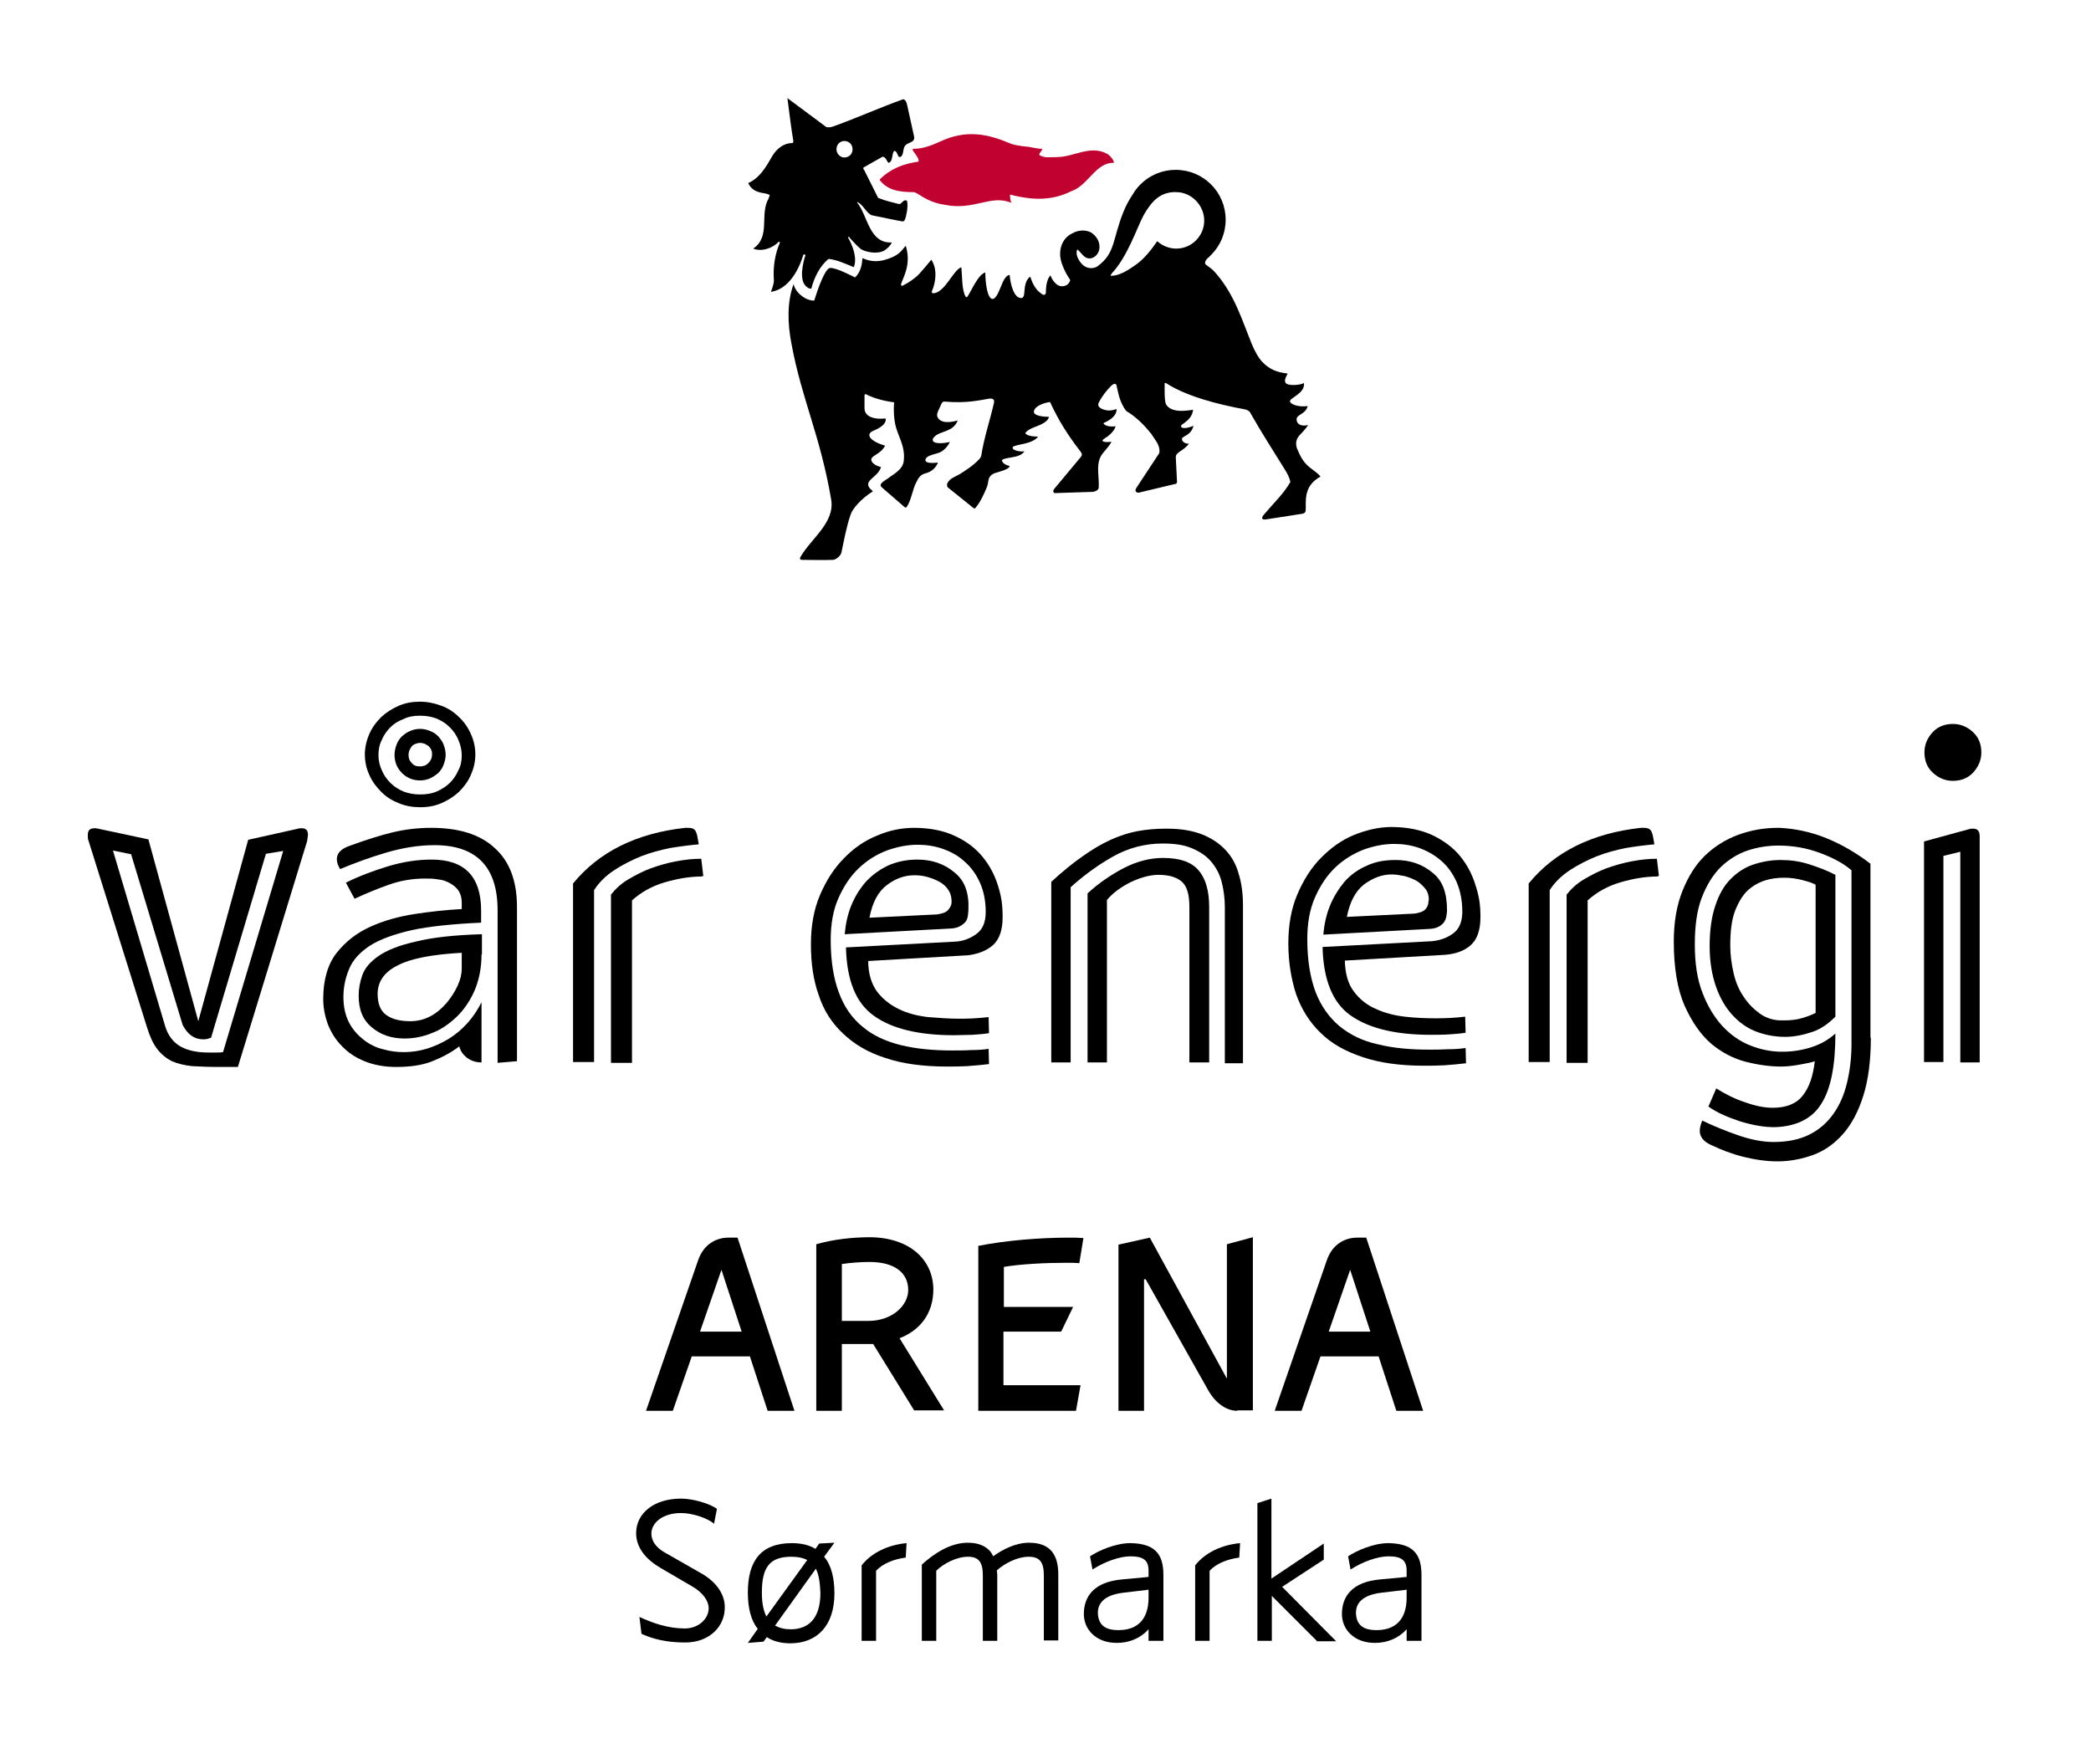 <?xml version="1.0" encoding="utf-8"?>
<!-- Generator: Adobe Illustrator 26.2.1, SVG Export Plug-In . SVG Version: 6.00 Build 0)  -->
<svg version="1.1" id="Layer_1" xmlns="http://www.w3.org/2000/svg" xmlns:xlink="http://www.w3.org/1999/xlink" x="0px" y="0px"
	 viewBox="0 0 507.2 427.8" style="enable-background:new 0 0 507.2 427.8;" xml:space="preserve">
<style type="text/css">
	.st0{fill:#C10230;}
</style>
<g>
	<g>
		<path d="M175.8,390c0,4.4-3.6,8.4-9.6,8.4c-4.5,0-7.7-0.8-10.6-2.1l-0.5-4.1c3.2,1.5,7,2.8,11,2.8c3.4,0,5.8-2.4,5.8-4.9
			c0-1.8-1.4-3.8-4-5.3l-7.7-4.5c-3.1-1.8-5.9-4.6-5.9-8.4c0-4.9,4.4-8.4,10.9-8.4c3,0,7.2,1.3,8.7,2.5l-0.7,3.6
			c-1.6-1.4-5.3-2.6-8-2.6c-4.5,0-7.2,2.4-7.2,5c0,1.7,1.1,3.4,3.3,4.6l8.4,4.8C174,383.7,175.9,387,175.8,390L175.8,390z"/>
		<path d="M199.9,377.6c1.8,2.1,2.5,5.3,2.5,8.9c0,7.8-4.2,12.1-10.7,12.1c-2.2,0-4.2-0.5-5.7-1.5l-0.8,1.1l-3.8,0.3l2.4-3.4
			c-1.6-2-2.4-5-2.4-8.8c0-7.5,3-12,10.7-12c2.3,0,4.3,0.5,5.7,1.4l0.9-1.3l3.7-0.2L199.9,377.6z M195.8,378.4
			c-0.9-0.5-2.2-0.8-3.8-0.8c-5.2,0-7.2,2.4-7.2,8.7c0,2.6,0.4,4.4,1.1,5.8L195.8,378.4z M188,394.3c1.1,0.6,2.3,0.9,3.8,0.9
			c4.2,0,7.2-2.5,7.2-8.8c-0.1-2.3-0.3-4.3-1.1-5.9L188,394.3z"/>
		<path d="M219.7,377.8c-3,0.4-5.6,1.5-7.2,3.2v17H209v-18.3c2.4-3.1,6.5-5,10.9-5.4L219.7,377.8z"/>
		<path d="M253.2,398v-15.9c0-3.3-1.1-4.5-3.7-4.5c-2.7,0-5.8,1.6-7.7,3.3c0,0.4,0.1,0.7,0.1,1.1V398h-3.5v-15.9
			c0-3.3-1.1-4.5-3.6-4.5c-2.8,0-6,1.7-7.7,3.4v17h-3.5v-18.5c3-2.7,6.9-5.3,11.2-5.3c3.1,0,5.3,1.3,6.1,3.3
			c2.2-1.6,5.4-3.3,8.7-3.3c5.4,0,7.1,3.2,7.1,7.7v16H253.2z"/>
		<path d="M278.6,398v-2.8c-2,2.2-4.7,3.3-7.7,3.3c-5.2,0-8-3.4-8-7c0-4.2,2.4-7.8,9.3-8.4l6.4-0.6v-1.5c0-2.5-1.2-3.5-4.4-3.5
			c-2.6,0-6.3,1.3-9.2,3.2l-0.6-3.2c2.1-1.4,6.2-3.2,9.8-3.2c5.8,0.1,8,2.5,8,7.7v16H278.6z M278.6,385.6l-5.9,0.7
			c-2.9,0.3-6.4,1.4-6.4,4.9c0.1,3,1.8,4.2,5,4.2c4.6,0,7.3-2.6,7.3-7.9V385.6z"/>
		<path d="M300.6,377.8c-3,0.4-5.6,1.5-7.2,3.2v17h-3.5v-18.3c2.4-3.1,6.5-5,10.9-5.4L300.6,377.8z"/>
		<path d="M319.4,398l-10.9-10.9V398H305v-33.4l3.4-1.1v19.4l12.7-8.5v3.9l-10.1,6.6l13.1,13.2H319.4z"/>
		<path d="M341.2,398v-2.8c-2,2.2-4.7,3.3-7.7,3.3c-5.2,0-8-3.4-8-7c0-4.2,2.4-7.8,9.3-8.4l6.4-0.6v-1.5c0-2.5-1.2-3.5-4.4-3.5
			c-2.6,0-6.3,1.3-9.2,3.2l-0.6-3.2c2.1-1.4,6.2-3.2,9.8-3.2c5.8,0.1,8,2.5,8,7.7v16H341.2z M341.2,385.6l-5.9,0.7
			c-2.9,0.3-6.4,1.4-6.4,4.9c0.1,3,1.8,4.2,5,4.2c4.6,0,7.3-2.6,7.3-7.9V385.6z"/>
	</g>
</g>
<g>
	<path d="M186.2,342.2l-4.3-13.2h-14.1l-4.6,13.2h-6.5l12.6-36.4c1.3-3.9,4.3-5.6,7.4-5.6h2.2l13.8,42H186.2z M175,308l-5.2,15h10.1
		L175,308z"/>
	<path d="M221.8,342.2l-10-16.2c-0.4,0-0.8,0-1.1,0h-6.5v16.2H198v-40.4c4.2-1.2,8.8-1.7,13.1-1.7c9.4,0.1,15.2,5.3,15.3,12.6
		c0,6-3.3,10-8.2,11.9l10.8,17.5H221.8z M210.9,306.1c-2.2,0-4.6,0.2-6.7,0.5v13.8h6.4c5.9,0,9.7-3.8,9.7-7.5
		C220.3,308.8,217.1,306.1,210.9,306.1z"/>
	<path d="M261.8,306.4c-1-0.1-2.1-0.1-3.2-0.1c-5,0-11,0.3-15.1,1v9.7h16.8l-2.9,6h-14v13h18.7l-1.1,6.2h-23.7v-40
		c6.5-1.3,14.8-2,21.9-2c1.3,0,2.4,0,3.6,0.1L261.8,306.4z"/>
	<path d="M300.1,342.2c-2.3,0-5.1-1.5-7.1-5.1l-15.1-26.8h-0.4v31.9h-6.2v-40.3l7.6-1.7l18.7,34.2v-32.6l6.3-1.7v42H300.1z"/>
	<path d="M338.7,342.2l-4.3-13.2h-14.1l-4.6,13.2h-6.5l12.6-36.4c1.3-3.9,4.3-5.6,7.4-5.6h2.2l13.8,42H338.7z M327.5,308l-5.2,15
		h10.1L327.5,308z"/>
</g>
<g>
	<path class="st0" d="M270.2,39.5c0-0.7-0.9-1.7-1.5-2.1c-4.1-2.4-8.2,0.7-12.3,0.7c-1.5,0-3.1,0.3-4.3-0.5c0-0.7,0.7-0.9,0.7-1.5
		c-1,0-2.2-0.3-3.4-0.5c0,0-2.6-0.2-4.1-0.7c-5.6-2.4-10.9-3.6-17.4-0.5c-2,0.9-4.1,1.7-6.3,1.7c-1,0,1.5,2,1.2,3.1
		c-3.4,0.5-6.5,1.5-9.4,4.3v0.2c2,2.6,5.1,2.9,8.2,2.9c1,0,2.9,2.4,7.7,3.1c7,1.4,11.1-2.6,16-0.5c-0.3-0.9-0.3-1.4-0.3-2
		c5.8,1.5,10.4,1.4,14.8-0.8C263.9,45.1,265.8,39.3,270.2,39.5"/>
	<path d="M209.5,40.6l4.6-2.6c0.9,0.2,0.9,1,1.4,1.5c1.2-0.3,0.7-2.1,1.4-2.9c0.7,0,0.7,1,1.2,1.5c1.2,0,0.8-1.9,1.4-2.7
		c0.7-1,2.6-0.7,2.2-2.4l-1.7-7.7c-0.2-0.9-0.7-1.3-1-1.2c-6.1,2.2-10.9,4.4-16.7,6.5c-0.5,0.2-1.2,0.4-1.9,0.2l-9.4-7
		c0.5,4.1,1,7.8,1.4,10.2c0.1,0.4,0,0.7-0.3,0.7c-1.9,0-3.7,1.3-4.8,3.2c-1.6,2.8-3.1,5.3-5.8,6.5c0.5,1.2,1.5,1.9,2.6,2.2
		c0.8,0.3,1.7,0.2,2.6,0.7c0,0.3-0.2,0.5-0.3,0.9c-2.2,3.9,0.6,9.2-3.7,12.1c1.9,0.8,4.7,0,6.2-1.7l0.3,0.2
		c-1.2,2.7-1.7,5.9-1.5,8.9c0,0,0.1,0.7-0.2,1.6c0,0-0.3,1-0.5,1.5c5.5-0.9,7.5-7.9,7.9-9.1l0.5,0.1c0,0-1.8,5.1-0.2,7.3
		c0.4,0.5,1,1,1.6,0.9c0.6-2.4,2-5.5,4.2-7.2c2,0.2,4.1,1.2,6.1,2c1.2-2.9-1.4-7.2-1.4-7.2l0.2-0.2l0.3,0.4c0,0,1.7,1.9,2.6,2.6
		c1,0.7,4.1,1.4,5.8,0.3c0.6-0.4,1.5-1.2,1.7-1.9c-5.5,0.3-5.8-6.5-8.4-9.7L208,49c1.4,0.7,2.1,2.6,3.4,3.2c0,0,7.2,1.5,7.5,1.5
		c0.5,0.1,0.7-0.7,0.7-0.7c0.1-0.2,0.8-2.9,0.4-4.3c-0.9-0.5-1.2,0.8-1.9,0.8c-1.9-0.5-3.1-0.7-5.1-1.5l-3.4-6.8
		C209.2,40.8,209.5,40.6,209.5,40.6 M206.8,36.2c0,1.2-0.9,2-2,2c-1,0-1.9-0.9-1.9-2c0-1.2,0.9-2,1.9-2
		C205.9,34.2,206.8,35,206.8,36.2"/>
	<path d="M216.9,97.6c-2.1-0.3-4.5-0.8-6.7-1.9c0,0-0.5-0.3-0.5,0.2v3.2c0,1.2,1.1,2.8,5.1,2.4c0,0,0.7,1.5-3,3
		c-1.4,0.6-0.8,1.5-0.8,1.5s0.5,1.2,3.7,2.1c-1.2,2.3-3.8,2.4-3.3,3.7c0,0,0.3,1,2.3,1.5c-0.6,1.9-2.5,2.6-3,3.7
		c-0.6,1.2,1.2,2.1,1,2.2c-2.9,1.8-5,4.3-5.4,5.7c-1,2.9-1.6,6.3-2.2,9.1c-0.2,0.9-1.4,1.8-2.1,1.8c-2.8,0.1-4.9,0-7.4,0
		c-0.8,0-0.5-0.6-0.5-0.6c2.6-4.6,8.5-8.4,7.5-14.1c-2.6-15.3-7.1-24.2-9.6-37.6c-1-5.1-1.1-10.3,0.5-14.6c0.4,2.1,3,4.1,5,4
		c0.9-2.9,2.6-7.7,3.8-7.9c1.4-0.2,6.1,2.3,6.1,2.3c1.4-1.3,1.7-3.2,1.8-4.7c1.5,0.7,3.1,1,5.2,0.5c3.6-1,4.1-2.1,5.3-3.5
		c1.4,4.5-0.6,7.6-1.1,9.2c0,0-0.1,0.2,0,0.4c0,0.1,0.2,0.2,0.5,0c1.3-0.6,2.6-1.6,3.3-2.2c0.9-0.8,3.5-4,3.5-4
		c1.5,2.2,1.1,5.4,0.2,7.5c0,0-0.4,0.8,0.6,0.6c2.6-0.5,4.5-5.4,6.3-6.2c0,0,0.2-0.1,0.2,0c0.2,2.2,0.1,5.5,1,7c0,0,0.2,0.4,0.5,0
		c1-1.5,2.6-5.4,4.3-5.8c0,2.5,0.5,6.3,1.7,6.4c1,0.1,1.8-2.4,2.3-3.5c0.5-1.3,1.2-2.3,1.9-2.3c0.2,2.2,1,5.6,2.8,5.6
		c0.9,0,0.7-1.5,0.9-2.7c0.3-2,1.3-2.5,1.3-2.5c0.6,1.8,1.3,3.2,2.8,4.2c0.4,0.3,1,0.4,1-0.5c0-1.8,0.4-3.3,1.1-4
		c0.1,0.3,0.4,0.9,0.7,1.3c0.8,1.1,1.7,1.6,2.9,1.2c0.6-0.2,1.1-0.8,1.2-1.4c-1-1.4-2.2-3.8-2.4-5.5c-0.3-2.6,0.8-4.8,2.9-5.8
		c1.5-0.9,3.8-1,5.1,0.2c0.9,0.8,1.5,1.8,1.5,3.1c0,1-0.5,2-1.4,2.5c-0.7,0.4-1.6,0.4-2.3-0.2c-0.6-0.5-1.2-1.4-1.7-1.7
		c-0.5,1.2,0.3,2.6,1,3.4c1.4,1.6,3.2,1.2,3.9,0.7c4.4-3.2,3.6-6.5,6.3-13.2c0.6-1.5,1.4-3,2.3-4.3c0.1-0.2,0.2-0.3,0.3-0.5
		c2.2-3.3,5.9-5.4,10.1-5.4c6.7,0,12.1,5.4,12.1,12.1c0,3.3-1.3,6.3-3.5,8.5c-0.2,0.2-0.4,0.4-0.6,0.6c-0.9,0.7-1.1,1.5-0.7,1.8
		c1.4,1,1.7,1.2,2.7,2.4c4.3,5.1,6.1,11.1,8.5,17c0.6,1.4,1.5,3.2,2.6,4.3c1.8,1.8,3.5,2.4,6,2.7c0.2,0-1.3,1.8-0.2,2.5
		c0.8,0.5,3.4,0.3,4.2-0.2c0.3,2.6-3.6,3.6-3.4,4.5c0.2,0.7,2.1,1.4,4.3,1.1c-0.5,2-2.7,2-2.7,3.2c0,1.2,1.1,1.8,2.8,1.4
		c0,0-0.6,1-2,2.4c-1.6,1.6-0.6,3.5-0.6,3.5c0.6,1.4,1.3,3,2.9,4.3c1.1,0.9,2,1.4,2.7,2.3c-4.4,2.4-3.4,6.3-3.6,8.3
		c-0.1,0.6-0.7,0.7-0.7,0.7l-9,1.4c-0.7,0.1-1.3-0.2-0.4-1.2c2.2-2.6,4.9-5.2,6.4-7.9c-0.2-1-0.7-2-1.4-3.1c-2.9-4.7-5.7-9-8.4-13.8
		c-0.3-0.5-1.2-0.7-1.2-0.7c-6.6-1.2-14.3-3.2-19.2-6.4c-0.4-0.1-0.3,0.3-0.3,0.3c0,1.3-0.1,4.2,0.4,5c1.6,2.3,5.9,1.2,6.5,1.2
		c-0.2,1.6-1.1,2.5-2.7,3.6c0,0-0.3,0.2-0.2,0.5c0.3,0.6,1.7,0.3,3-0.2c-0.7,2.6-3,2.4-2.8,3.3c0.1,0.6,0.9,1.1,1.7,1
		c-1.3,1.8-3.2,2-3.2,3.3l0.3,6c0,0,0,0.2-0.1,0.3c-0.1,0.2-0.4,0.2-0.4,0.2l-8.8,2.1c-0.2,0-0.5,0-0.7-0.3
		c-0.2-0.3,0.1-0.8,0.1-0.8l5.6-8.5c0.3-1.9-1-3.1-1.9-4.6c-1.9-2.4-3.9-4.3-6.1-5.6c-1.8-2.3-2-4.9-2.4-6.3
		c-0.2-0.5-0.7-0.3-1.2,0.1c-1.2,1.2-2.3,2.6-3.1,4.2c-0.4,0.8,0.3,1.4,1.4,1.7c0.6,0.2,1.7,0.3,2.9-0.2c0.2,1.6-1.7,2.8-2.9,3.3
		c0,0-0.4,0.2-0.1,0.4c0.7,0.6,1.9,0.6,2.8,0.5c0,0-0.3,1.5-2.6,2.9c-1.8,1.1,1.2,1,1.6,0.8c-0.4,1.1-2.1,2.6-2.6,3.6
		c-1.2,2.3-0.3,5.1-0.5,7.7c-0.2,0.5-0.7,0.8-1.4,0.9l-9.2,0.3c-0.5,0-0.5-0.7-0.2-1l6.5-7.8c0.5-0.7,0-1.1-0.2-1.4
		c-2.9-3.7-5.4-7.7-7.3-11.9c-1.4,0.2-3.6,0.9-3.9,2.2c-0.3,1.2,2.4,1.4,3.6,1.4c0,0,0.2,1.2-3.2,2.4c0,0-1.8,0.6-2.4,1.4
		c0,0-0.2,0.3,0.1,0.4c0.7,0.6,2.6,0.6,2.9,0.6c-1.4,1.9-5.3,1.8-6.1,2.5c-0.4,0.4,0.5,1.2,2.8,1.1c-1.2,1.5-3.2,1.3-4.9,1.8
		c0,0-0.8,0.2-0.5,0.6c0.6,1.2,2.2,0.9,1.7,1.4c-0.6,0.7-2.4,1.1-3.3,1.4c-0.8,0.2-1.2,0.7-1.2,0.7c-0.7,0.7-0.5,1.6-0.9,2.7
		c-0.7,1.7-1.6,3.7-2.8,5.1c0,0-0.2,0.3-0.5,0l-6.1-4.9c-0.5-0.4-0.2-1.1-0.2-1.1c0.6-1.2,1.8-1.5,3-2.2c1.6-1,3.3-2.1,4.8-3.7
		c0.3-0.4,0.4-0.7,0.4-0.7c0.7-4.5,2.1-8.5,3.1-12.9c0.3-1.3-1.2-1-1.2-1c-2,0.3-5.3,1.2-10.8,0.7c-0.5,0-0.6,0.2-1,1.1
		c-0.5,1.2-1.2,2.1-0.5,3c1.3,1.7,4.8,0.4,4.7,0.5c-1.2,3-4.4,2.4-5.8,4.1c0,0-0.5,0.5-0.1,1c0.4,0.4,1.8,0.6,4,0.1
		c0,0-0.9,2.1-2.9,2.7c-1.7,0.5-2.7,0.7-3,1.5c-0.2,0.6,0.4,1.1,3,0.8c0,0-0.6,2-3,2.6c-1.5,0.4-1.8,1.4-2.2,2.1
		c-1,1.8-1.2,4.4-2.4,6.1c0,0-0.2,0.3-0.6-0.1l-5.3-4.6c-0.2-0.2-0.3-0.3-0.3-0.3c-0.5-0.7,1-1.5,1.6-1.9c1.4-1.1,3.6-2.1,3.9-4.2
		c0.4-3.3-0.9-5.2-1.8-8c-0.6-2-0.7-4.5-0.5-6.5C217.2,97.7,216.9,97.6,216.9,97.6z M269.5,66.6c-0.1,0.1-0.2,0.3,0,0.3
		c1.9,0,3.9-1.2,5.6-2.4c2.2-1.4,4.1-3.8,5.6-6c1.2,1.1,2.9,1.8,4.6,1.8c3.8,0,6.8-3.1,6.8-6.8s-3.1-6.9-6.8-6.9c-0.2,0-0.5,0-0.7,0
		c-3.1,0.2-5.1,1.9-7.2,5.6c-1.7,3.2-3.9,10.1-7.8,14.2C269.7,66.4,269.6,66.5,269.5,66.6"/>
</g>
<g>
	<path d="M74.7,202.5c0,0.2-0.1,0.7-0.2,1.5l-16.8,54.8H53c-2.4,0-4.5-0.1-6.4-0.2c-1.9-0.2-3.5-0.6-4.9-1.2c-1.4-0.7-2.6-1.7-3.6-3
		c-1-1.3-1.8-3.1-2.5-5.4l-14.1-45c-0.2-0.4-0.2-0.9-0.2-1.5c0-1.1,0.5-1.6,1.6-1.6c0.3,0,0.6,0,0.9,0.1l12.2,2.6l12.1,44.1l12.1-44
		l12.1-2.7c0.2-0.1,0.5-0.1,0.9-0.1C74.2,200.9,74.7,201.4,74.7,202.5z M64.5,207.1l-13.3,44.6c-0.7,0.3-1.3,0.4-1.9,0.4
		c-2.2,0-3.8-1.2-5-3.5l-12.5-41.4l-4.4-0.9l12.6,42.4c0.7,2.5,2.1,4.2,3.9,5.2c1.9,1,4.1,1.4,6.8,1.4c0.6,0,1.1,0,1.7,0
		c0.5,0,1.1,0,1.7-0.1l14.6-48.8L64.5,207.1z"/>
	<path d="M116.8,257.7c-1.4,0-2.5-0.4-3.5-1.1c-0.9-0.7-1.6-1.6-1.9-2.8c-1.8,1.4-4,2.6-6.5,3.6c-2.5,1-5.5,1.4-8.8,1.4
		c-2.9,0-5.5-0.5-7.7-1.4c-2.2-0.9-4-2.1-5.5-3.7c-1.5-1.5-2.6-3.3-3.4-5.3c-0.7-2-1.1-4-1.1-6.1c0-4.6,1.1-8.4,3.2-11.1
		c2.2-2.8,4.9-4.9,8.2-6.4c3.3-1.5,6.9-2.5,10.8-3.1c3.9-0.6,7.7-1,11.4-1.2v-1.6c0-1.2-0.3-2.1-0.8-2.9c-0.5-0.7-1.2-1.3-2.1-1.8
		c-0.9-0.5-1.8-0.8-2.9-0.9c-1-0.2-2.1-0.2-3.1-0.2c-3.1,0-6,0.5-8.8,1.5c-2.8,1-5.5,2.1-8.3,3.4l-2.1-3.9c3.2-1.6,6.7-2.9,10.3-4
		c3.7-1.1,7.1-1.6,10.5-1.6c8,0,12,4.1,12,12.4v2.9c-6.9,0.3-12.5,0.9-16.8,1.8c-4.3,1-7.7,2.2-10.2,3.8c-2.4,1.6-4.1,3.4-5,5.6
		c-0.9,2.1-1.4,4.4-1.4,6.8c0,2.5,0.5,4.6,1.4,6.3c0.9,1.7,2.1,3,3.5,4.1c1.4,1.1,3,1.9,4.7,2.3c1.7,0.5,3.4,0.7,5.1,0.7
		c3.7,0,7.3-1.1,10.8-3.2c3.4-2.1,6.1-5.1,8-8.9L116.8,257.7z M120.7,257.8v-37c0-10.5-5.1-15.8-15.3-15.8c-3.7,0-7.6,0.6-11.7,1.8
		c-4.1,1.2-7.8,2.6-11.2,4c-0.5-0.8-0.8-1.6-0.8-2.4c0-1.4,1-2.5,3-3.2c4.1-1.5,7.6-2.6,10.5-3.3c2.9-0.7,6.1-1.1,9.4-1.1
		c6.7,0,11.9,1.6,15.4,4.9c3.6,3.2,5.4,8,5.4,14.3v37.4L120.7,257.8z M116.8,231.5c0,3.3-0.6,6.2-1.7,8.8c-1.1,2.5-2.6,4.7-4.4,6.4
		c-1.8,1.7-3.8,3.1-6,3.9c-2.2,0.9-4.4,1.3-6.6,1.3c-3.1,0-5.8-0.9-7.9-2.7c-2.2-1.8-3.2-4.3-3.2-7.7c0-1.7,0.3-3.3,0.9-5
		c0.6-1.7,1.9-3.2,3.9-4.6c2-1.4,5-2.6,9-3.5c4-1,9.3-1.6,16.1-1.8V231.5z M112.1,231.1c-7.3,0.4-12.5,1.4-15.7,3.1
		c-3.2,1.6-4.8,3.9-4.8,6.9c0,2.4,0.7,4.1,2.1,5.1s3.3,1.5,5.8,1.5c1.8,0,3.4-0.4,4.9-1.2c1.5-0.8,2.8-1.9,3.9-3.2
		c1.1-1.3,2-2.7,2.7-4.2c0.7-1.5,1-2.9,1-4.2V231.1z"/>
	<path d="M101.9,173.6c1.4,0,2.7,0.2,4,0.7c1.2,0.5,2.3,1.2,3.2,2.1c0.9,0.9,1.6,1.9,2.1,3.1c0.5,1.2,0.8,2.4,0.8,3.7
		c0,1.3-0.2,2.5-0.8,3.6c-0.5,1.2-1.2,2.2-2.1,3.1c-0.9,0.9-1.9,1.5-3.2,2.1c-1.2,0.5-2.5,0.7-4,0.7c-1.4,0-2.7-0.2-4-0.7
		c-1.2-0.5-2.3-1.2-3.2-2.1c-0.9-0.9-1.6-1.9-2.1-3.1c-0.5-1.1-0.8-2.3-0.8-3.6c0-1.3,0.2-2.5,0.8-3.7c0.5-1.2,1.2-2.2,2.1-3.1
		c0.9-0.9,1.9-1.5,3.2-2C99.1,173.8,100.4,173.6,101.9,173.6 M101.9,170.2c-1.9,0-3.6,0.3-5.2,1c-1.6,0.7-3,1.6-4.2,2.7
		c-1.2,1.2-2.2,2.5-2.9,4.1c-0.7,1.6-1.1,3.3-1.1,5c0,1.8,0.4,3.5,1.1,5c0.7,1.6,1.7,2.9,2.9,4.1c1.2,1.2,2.6,2.1,4.2,2.7
		c1.6,0.7,3.4,1,5.2,1c1.9,0,3.6-0.3,5.2-1c1.6-0.7,3-1.6,4.2-2.7c1.2-1.2,2.2-2.5,2.9-4.1c0.7-1.6,1.1-3.2,1.1-5
		c0-1.8-0.4-3.5-1.1-5c-0.7-1.6-1.7-3-2.9-4.1c-1.2-1.2-2.6-2.1-4.2-2.7C105.5,170.6,103.7,170.2,101.9,170.2"/>
	<path d="M101.9,180.2c0.4,0,0.8,0.1,1.1,0.2c0.4,0.2,0.7,0.4,1,0.6c0.3,0.3,0.5,0.6,0.6,0.9c0.2,0.3,0.2,0.7,0.2,1.1
		c0,0.4-0.1,0.8-0.2,1.1c-0.2,0.4-0.4,0.7-0.7,1c-0.3,0.3-0.6,0.5-0.9,0.6c-0.3,0.1-0.7,0.2-1.1,0.2c-0.9,0-1.5-0.2-2-0.8
		c-0.6-0.6-0.8-1.2-0.8-2c0-0.4,0.1-0.8,0.2-1.1c0.2-0.4,0.4-0.7,0.6-1c0.3-0.3,0.6-0.5,1-0.6C101.1,180.3,101.5,180.2,101.9,180.2
		 M101.9,176.8c-0.9,0-1.7,0.2-2.4,0.5c-0.8,0.3-1.4,0.8-2,1.3c-0.6,0.6-1,1.2-1.3,2c-0.3,0.8-0.5,1.6-0.5,2.5
		c0,1.7,0.6,3.2,1.8,4.4c1.2,1.2,2.7,1.8,4.4,1.8c0.9,0,1.7-0.2,2.4-0.5c0.7-0.3,1.4-0.8,2-1.3c0.6-0.6,1-1.2,1.3-2
		c0.3-0.8,0.5-1.6,0.5-2.4c0-0.9-0.2-1.7-0.5-2.5c-0.3-0.8-0.8-1.4-1.3-2c-0.6-0.6-1.2-1-2-1.3C103.6,177,102.8,176.8,101.9,176.8"
		/>
	<path d="M169.5,204.8c-2.2,0.2-4.6,0.5-7,0.9c-2.4,0.5-4.7,1.1-7,2c-2.2,0.9-4.4,2-6.4,3.3c-2,1.3-3.7,2.9-5,4.9v41.7h-5.1v-43.3
		c6.3-7.7,15.4-12.2,27.2-13.5h0.6c0.8,0,1.3,0.1,1.6,0.4c0.3,0.2,0.5,0.7,0.7,1.4L169.5,204.8z M170.3,212.6c-2.9,0-5.9,0.5-9,1.4
		c-3.1,0.9-5.8,2.4-8,4.4v39.4h-5.1V217c1.1-1.4,2.5-2.7,4.2-3.7s3.6-2,5.5-2.7c2-0.7,4-1.3,6.2-1.7c2.1-0.4,4.1-0.6,6-0.6l0.5,4.2
		H170.3z"/>
	<path d="M297.1,257.7V220c0-2.2-0.3-4.3-0.8-6.2c-0.5-1.9-1.4-3.5-2.6-4.9c-1.2-1.4-2.8-2.4-4.7-3.2c-1.9-0.8-4.3-1.1-7-1.1
		c-4.3,0-8.4,1.1-12.1,3.2c-3.7,2.1-7.1,4.6-10.2,7.4v42.5h-4.7v-43.8c2.7-2.5,5.3-4.6,7.6-6.2c2.4-1.7,4.6-3,6.8-4
		c2.2-1,4.4-1.7,6.5-2.1c2.2-0.4,4.4-0.6,6.8-0.6h0.5c3.3,0,6.1,0.5,8.4,1.4c2.3,0.9,4.2,2.2,5.7,3.8c1.5,1.6,2.6,3.6,3.2,5.9
		c0.7,2.3,1,4.8,1,7.4v38.4H297.1z M288.5,257.7V220c0-3.1-0.6-5.1-1.9-6.2c-1.3-1.1-3.2-1.6-5.6-1.6c-2,0-4.2,0.6-6.6,1.7
		c-2.4,1.2-4.4,2.6-5.9,4.4v39.4h-4.7v-41c2.6-2.4,5.5-4.4,8.7-6.1c3.3-1.7,6.5-2.5,9.6-2.5c4.1,0,7,1,8.7,3.1c1.7,2,2.5,5,2.5,8.8
		v37.7H288.5z"/>
	<path d="M359.1,222.5c0,3.1-0.8,5.4-2.4,6.8c-1.6,1.4-3.7,2.1-6.2,2.3l-24.3,1.4c0.1,3.2,0.8,5.7,2.2,7.5c1.4,1.9,3.2,3.3,5.3,4.2
		c2.1,1,4.5,1.6,7,1.9c2.6,0.3,5.1,0.4,7.7,0.4c2.2,0,4.5-0.1,7-0.4l0.1,3.9c-1.2,0.2-2.5,0.3-4,0.4s-3,0.1-4.5,0.1
		c-8.6,0-15-1.6-19.4-4.7c-4.4-3.1-6.6-8.7-6.8-16.6l26.5-1.4c2-0.2,3.7-0.8,5.2-1.9s2.2-2.9,2.2-5.3c0-2.7-0.5-5.1-1.4-7.2
		c-0.9-2-2.1-3.7-3.7-5.1c-1.6-1.4-3.4-2.4-5.3-3.1c-2-0.7-4-1-6.1-1c-2.5,0-5,0.5-7.5,1.4c-2.5,1-4.8,2.4-6.8,4.3
		c-2,1.9-3.6,4.3-4.9,7.2c-1.3,2.9-1.9,6.3-1.9,10.2c0,5.1,0.7,9.3,2,12.8c1.3,3.4,3.3,6.2,5.8,8.3c2.6,2.1,5.6,3.6,9.3,4.4
		c3.6,0.9,7.7,1.3,12.4,1.3c1.6,0,3.1,0,4.7-0.1c1.5,0,2.9-0.1,4.2-0.3l0.1,3.7c-1.8,0.2-3.6,0.4-5.3,0.5c-1.7,0.1-3.3,0.1-4.9,0.1
		c-5.8,0-10.8-0.7-14.9-2.1c-4.2-1.4-7.6-3.3-10.2-5.9c-2.7-2.6-4.6-5.7-5.9-9.3c-1.2-3.7-1.9-7.8-1.9-12.3c0-4.5,0.7-8.5,2.2-12
		s3.4-6.5,5.8-8.9c2.4-2.4,5-4.3,8-5.5c3-1.2,6-1.9,9-1.9c3.9,0,7.2,0.7,10,2c2.7,1.3,5,3,6.7,5.1c1.7,2.1,2.9,4.4,3.7,7
		C358.8,217.5,359.1,219.4,359.1,222.5z M351,220.9c-0.1,1.7-0.4,2.5-1.1,3.2c-0.7,0.7-1.7,1.1-2.9,1.2l-26,1.4
		c0.2-2.5,0.7-4.8,1.6-7c0.9-2.2,2.1-4.1,3.5-5.8c1.5-1.7,3.3-3,5.4-3.9c2.1-1,4.4-1.4,7-1.4c3.5,0,6.5,1,9,3.1
		C349.9,213.6,351,216.5,351,220.9z M345.9,215.8c-0.6-0.8-1.3-1.5-2.2-2.1c-0.9-0.5-1.9-0.9-3-1.2c-1.1-0.2-2.1-0.4-3.1-0.4
		c-2.3,0-4.5,0.8-6.7,2.4c-2.1,1.6-3.5,4.3-4.2,7.9l16.4-0.8c1.3-0.2,2.2-0.5,2.7-1.1c0.5-0.6,0.7-1.2,0.7-1.9
		C346.7,218.1,346.5,216.6,345.9,215.8z"/>
	<path d="M401.3,204.8c-2.2,0.2-4.6,0.5-7,0.9c-2.4,0.5-4.7,1.1-7,2c-2.2,0.9-4.4,2-6.4,3.3c-2,1.3-3.7,2.9-5,4.9v41.7h-5.1v-43.3
		c6.3-7.7,15.4-12.2,27.2-13.5h0.6c0.8,0,1.3,0.1,1.6,0.4c0.3,0.2,0.5,0.7,0.7,1.4L401.3,204.8z M402.1,212.6c-2.9,0-5.9,0.5-9,1.4
		c-3.1,0.9-5.8,2.4-8,4.4v39.4h-5.1V217c1.1-1.4,2.5-2.7,4.2-3.7s3.6-2,5.5-2.7c2-0.7,4-1.3,6.2-1.7c2.1-0.4,4.1-0.6,6-0.6l0.5,4.2
		H402.1z"/>
	<path d="M231.5,211.6c-2.5-2.1-5.5-3.1-9-3.1c-2.6,0-4.9,0.5-7,1.4c-2.1,1-3.9,2.3-5.4,3.9c-1.5,1.7-2.7,3.6-3.6,5.8
		c-0.9,2.2-1.4,4.6-1.6,7l26-1.4c1.2-0.1,2.1-0.5,2.9-1.2c0.8-0.7,1-1.4,1.1-3.2C235.1,216.5,234,213.6,231.5,211.6z M230,220.7
		c-0.5,0.6-1.4,0.9-2.7,1.1l-16.4,0.8c0.7-3.7,2.1-6.3,4.2-7.9c2.1-1.6,4.3-2.4,6.7-2.4c1,0,2,0.1,3.1,0.4c1.1,0.3,2.1,0.7,3,1.2
		c0.9,0.5,1.7,1.2,2.2,2.1c0.6,0.8,0.8,2.3,0.7,3C230.8,219.5,230.5,220.1,230,220.7z M240.8,229.3c1.6-1.4,2.4-3.7,2.4-6.8
		c0-3.1-0.3-5-1.1-7.6c-0.8-2.6-2-4.9-3.7-7c-1.7-2.1-3.9-3.8-6.7-5.1c-2.7-1.3-6.1-2-10-2c-3,0-6,0.6-9,1.9c-3,1.2-5.7,3.1-8,5.5
		c-2.4,2.4-4.3,5.4-5.8,8.9c-1.5,3.5-2.2,7.5-2.2,12c0,4.6,0.6,8.7,1.9,12.3c1.2,3.7,3.2,6.8,5.9,9.3c2.7,2.6,6.1,4.6,10.2,5.9
		c4.1,1.4,9.1,2.1,15,2.1c1.6,0,3.2,0,4.9-0.1c1.7-0.1,3.5-0.3,5.3-0.5l-0.1-3.7c-1.2,0.2-2.6,0.3-4.2,0.3c-1.5,0.1-3.1,0.1-4.7,0.1
		c-4.6,0-8.7-0.4-12.4-1.3c-3.6-0.9-6.7-2.3-9.2-4.4c-2.6-2.1-4.5-4.8-5.8-8.3c-1.3-3.4-2-7.7-2-12.8c0-3.9,0.6-7.3,1.9-10.2
		c1.3-2.9,2.9-5.3,4.9-7.2c2-1.9,4.2-3.3,6.8-4.3c2.5-0.9,5-1.4,7.5-1.4c2.1,0,4.1,0.3,6.1,1c2,0.7,3.8,1.7,5.3,3.1
		c1.6,1.4,2.8,3.1,3.7,5.1c0.9,2,1.4,4.4,1.4,7.1c0,2.4-0.7,4.2-2.2,5.3c-1.5,1.1-3.2,1.8-5.2,1.9l-26.5,1.4
		c0.2,8,2.4,13.5,6.8,16.6c4.3,3.1,10.8,4.7,19.4,4.7c1.5,0,3-0.1,4.5-0.1c1.5-0.1,2.8-0.2,4-0.4l-0.1-3.9c-2.5,0.3-4.8,0.4-7,0.4
		c-2.6,0-5.2-0.2-7.7-0.4c-2.6-0.3-4.9-0.9-7-1.9c-2.1-1-3.9-2.4-5.3-4.2c-1.4-1.9-2.2-4.4-2.2-7.5l24.3-1.4
		C237.1,231.4,239.2,230.7,240.8,229.3z"/>
	<path d="M453.8,251.7c0,5.5-0.6,10.1-1.8,14c-1.2,3.8-2.8,6.9-4.9,9.3s-4.5,4.1-7.2,5.1c-2.7,1-5.7,1.6-8.7,1.6
		c-2.7,0-5.5-0.4-8.3-1.1c-2.8-0.7-5.4-1.7-7.9-2.9c-1.8-0.8-2.7-2-2.7-3.4c0-0.7,0.2-1.5,0.6-2.5c2.7,1.3,5.6,2.5,8.8,3.6
		c3.2,1.1,6,1.6,8.5,1.6c3.4,0,6.3-0.6,8.7-1.8c2.4-1.2,4.3-2.9,5.8-5c1.5-2.1,2.6-4.6,3.3-7.5c0.7-2.9,1.1-6,1.1-9.4v-42.2
		c-1.8-1.6-4.4-3-7.6-4.2c-3.2-1.2-6.6-1.8-10.1-1.8c-2.6,0-5.1,0.4-7.5,1.2c-2.4,0.8-4.6,2.2-6.5,4c-1.9,1.9-3.4,4.3-4.6,7.4
		c-1.2,3.1-1.7,6.9-1.7,11.4c0,4.6,0.6,8.6,1.9,11.8c1.2,3.2,2.9,5.9,4.8,8c2,2.1,4.2,3.7,6.8,4.7c2.5,1,5.1,1.5,7.6,1.5h0.2
		c2.5,0,4.8-0.4,7-1.1c2.2-0.7,4.1-1.8,5.8-3.3c0,7.7-1.1,13.4-3.4,17c-2.2,3.6-6,5.5-11.2,5.7h-0.3c-2.5,0-5.2-0.5-8.2-1.4
		c-3-1-5.6-2.1-7.7-3.6l1.9-4.4c2.2,1.4,4.6,2.6,7.1,3.4c2.5,0.9,4.7,1.3,6.6,1.3c3.3,0,5.8-1,7.3-3c1.6-2,2.5-4.8,2.9-8.3
		c-0.7,0.3-1.9,0.5-3.5,0.8c-1.6,0.3-3.2,0.5-4.7,0.5c-2.7,0-5.6-0.4-8.7-1.2c-3-0.8-5.8-2.3-8.3-4.4c-2.5-2.2-4.6-5.2-6.4-9.2
		c-1.7-3.9-2.6-9.1-2.6-15.5c0-4.7,0.7-8.8,2.1-12.3c1.4-3.5,3.2-6.4,5.5-8.6c2.3-2.2,5-3.9,8-5c3-1.1,6.2-1.7,9.6-1.7h0.5
		c3.8,0.2,7.6,1,11.3,2.5c3.7,1.5,7.3,3.6,10.7,6.2v42.1V251.7z M445.2,246.6c-1.7,1.7-3.5,3-5.6,3.7c-2.1,0.7-4.3,1.2-6.6,1.2
		c-2.3,0-4.6-0.4-6.8-1.2c-2.2-0.8-4.1-2.1-5.8-3.9c-1.7-1.8-3.1-4.1-4.1-6.9c-1-2.8-1.6-6.1-1.6-9.9v-0.2c0-3.9,0.5-7.2,1.4-9.8
		c0.9-2.7,2.1-4.8,3.7-6.4c1.6-1.6,3.4-2.8,5.5-3.5c2.1-0.7,4.3-1.1,6.6-1.1c2.3,0,4.6,0.3,6.8,1c2.2,0.7,4.4,1.5,6.5,2.6V246.6z
		 M440.4,214.6c-0.5-0.3-1.5-0.7-3.1-1.1c-1.5-0.4-3-0.6-4.4-0.6l-0.1,0c-1.7,0-3.3,0.2-4.8,0.7c-1.5,0.5-2.9,1.3-4.2,2.5
		c-1.2,1.2-2.2,2.9-3,5c-0.8,2.2-1.1,4.9-1.1,8.3c0,2.2,0.3,4.4,0.8,6.6c0.5,2.2,1.3,4.1,2.4,5.7c1.1,1.7,2.4,3,3.9,4.1
		c1.5,1.1,3.3,1.7,5.2,1.7h0.9c1.7,0,3.1-0.2,4.4-0.6c1.3-0.4,2.3-0.8,3.1-1.2V214.6z"/>
	<path d="M480.6,182.5c0,1.9-0.7,3.5-2,4.9s-3,2-4.9,2c-1.9,0-3.5-0.7-4.9-2s-2-3-2-4.9c0-1.9,0.7-3.5,2-4.9s3-2,4.9-2
		c1.9,0,3.5,0.7,4.9,2S480.6,180.6,480.6,182.5z M475.5,257.6v-51l-4.1,1v50h-4.7v-53.5l11-3c0.2-0.1,0.5-0.1,0.9-0.1
		c1.1,0,1.6,0.6,1.6,1.9v54.8H475.5z"/>
</g>
</svg>
